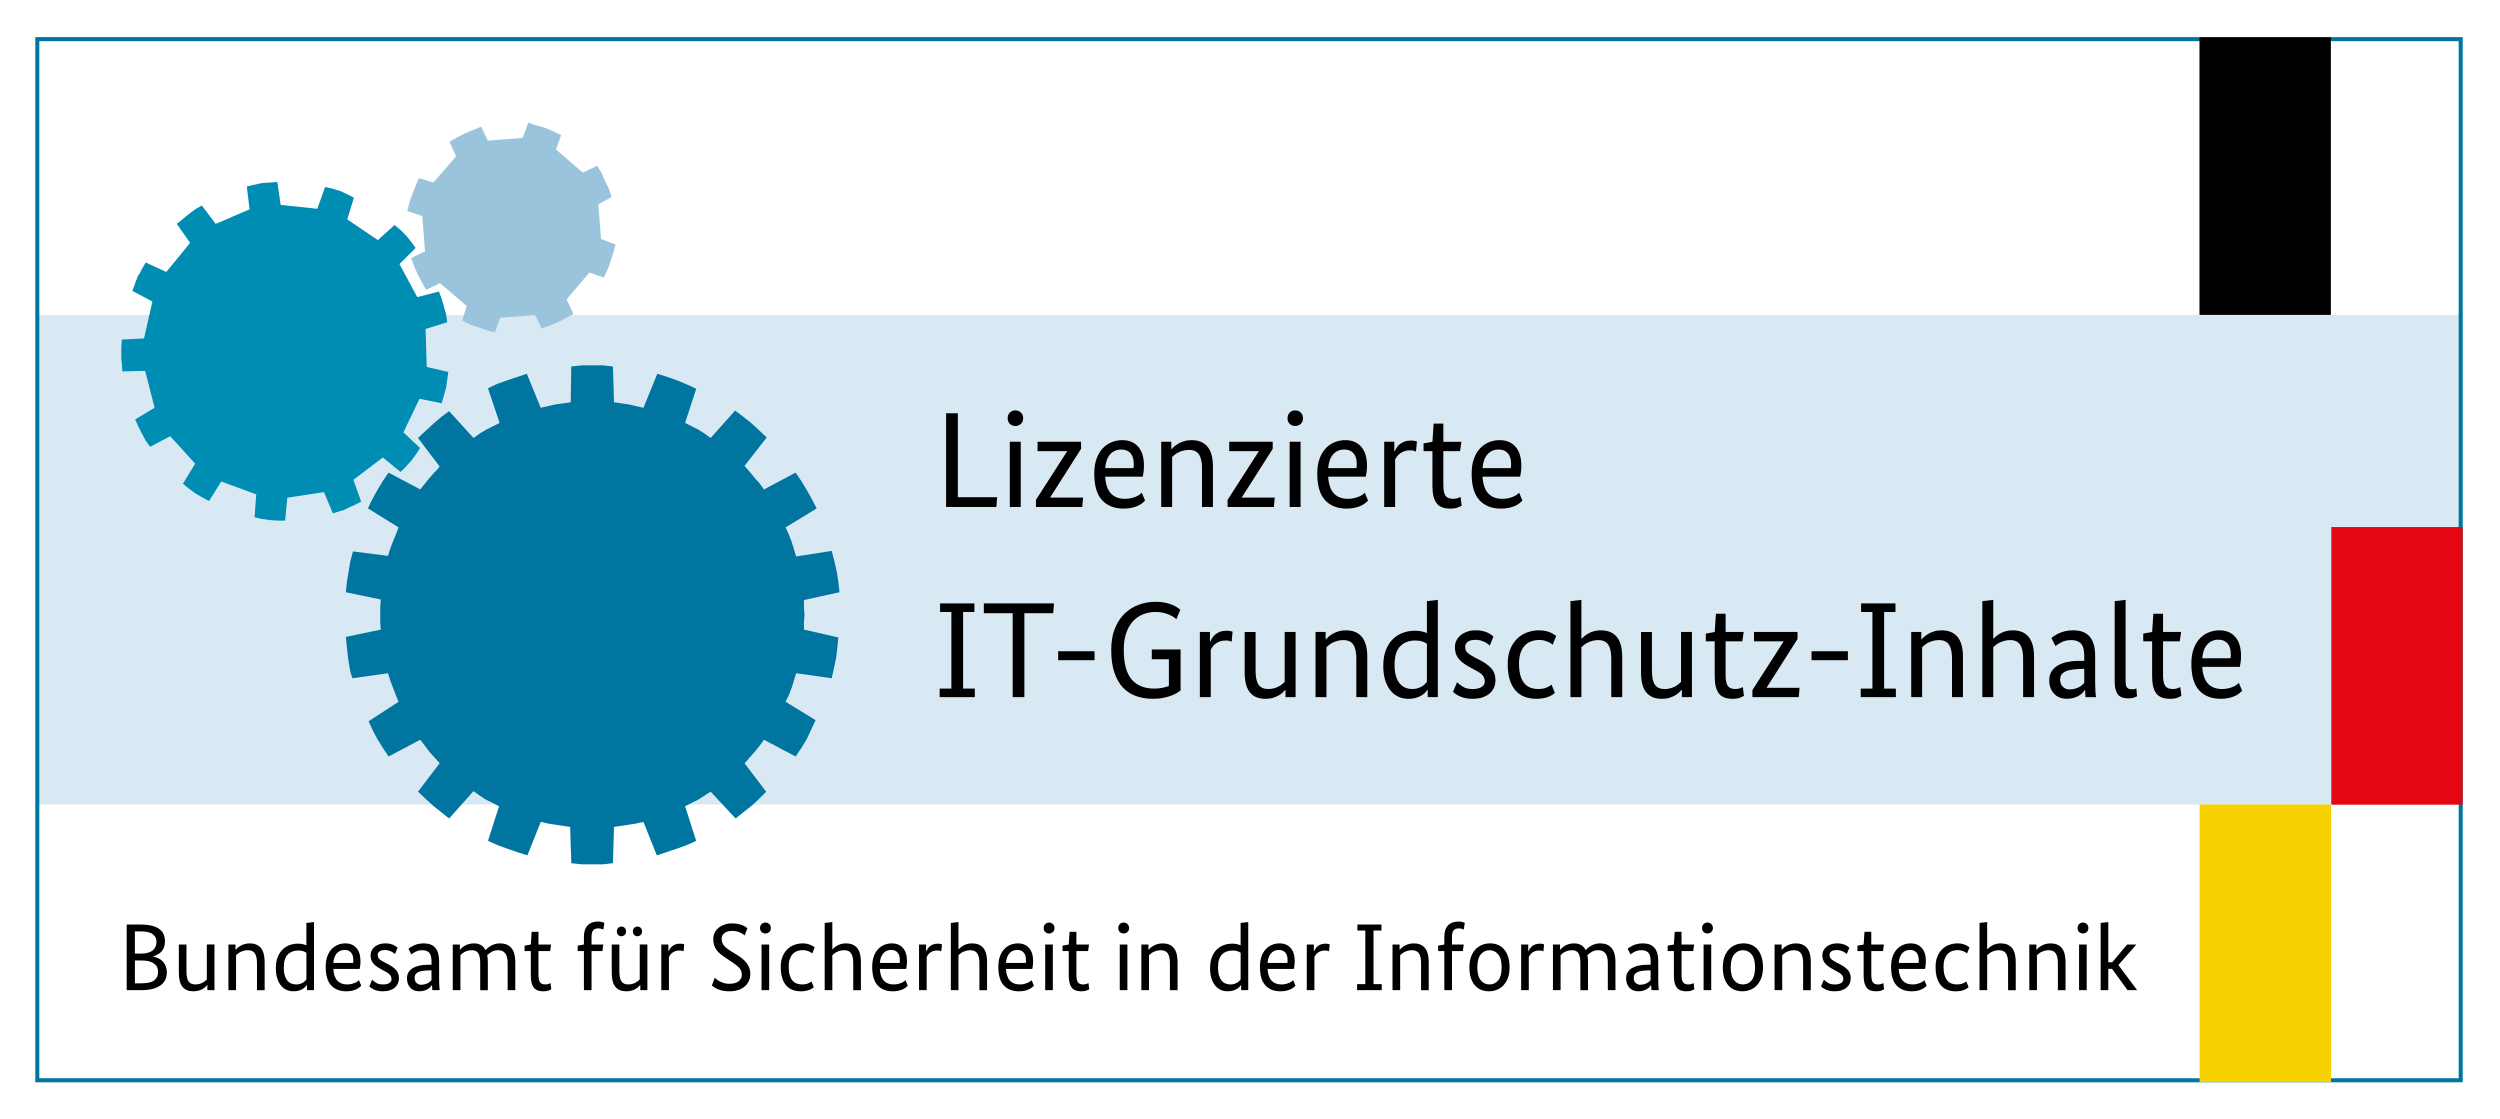 <?xml version="1.0" encoding="utf-8"?>
<!-- Generator: Adobe Illustrator 16.0.0, SVG Export Plug-In . SVG Version: 6.00 Build 0)  -->
<!DOCTYPE svg PUBLIC "-//W3C//DTD SVG 1.1//EN" "http://www.w3.org/Graphics/SVG/1.1/DTD/svg11.dtd">
<svg version="1.1" id="Ebene_1" xmlns="http://www.w3.org/2000/svg" xmlns:xlink="http://www.w3.org/1999/xlink" x="0px" y="0px"
	 width="189.921px" height="85.039px" viewBox="0 0 189.921 85.039" enable-background="new 0 0 189.921 85.039"
	 xml:space="preserve">
<g>
	<rect x="2.834" y="23.923" fill="#D9E9F3" width="184.101" height="37.194"/>
	<g>
		<polygon fill="#008DB4" points="32.417,27.877 32.331,24.989 33.975,24.482 33.893,23.886 33.724,23.29 33.553,22.697 
			33.344,22.146 31.699,22.57 30.348,20.063 31.573,18.835 31.236,18.368 30.854,17.9 30.434,17.477 29.969,17.094 28.704,18.241 
			26.382,16.667 26.887,15.016 26.382,14.761 25.836,14.506 25.539,14.419 25.287,14.336 24.693,14.207 24.106,15.861 
			21.322,15.565 21.068,13.824 20.477,13.868 19.888,13.911 19.294,14.038 18.749,14.164 18.958,15.902 16.386,17.009 15.33,15.61 
			14.825,15.902 14.36,16.246 14.106,16.457 13.898,16.628 13.432,17.009 14.444,18.452 12.631,20.66 11.069,19.938 10.773,20.446 
			10.649,20.702 10.479,20.958 10.268,21.511 10.057,22.101 11.577,22.909 10.941,25.71 9.257,25.796 9.215,26.39 9.215,26.985 
			9.215,27.284 9.257,27.578 9.296,28.215 11.028,28.174 11.744,30.973 10.268,31.866 10.519,32.42 10.649,32.672 10.773,32.927 
			11.069,33.477 11.408,33.944 12.927,33.139 14.825,35.222 13.898,36.748 14.36,37.129 14.825,37.471 15.33,37.767 15.879,38.065 
			16.808,36.577 19.466,37.557 19.338,39.295 19.888,39.423 20.477,39.507 21.068,39.548 21.659,39.548 21.828,37.809 
			24.611,37.386 25.287,38.998 25.836,38.827 26.129,38.745 26.382,38.617 26.929,38.363 27.437,38.107 26.849,36.45 29.083,34.754 
			30.434,35.856 30.854,35.43 31.236,35.01 31.613,34.5 31.91,34.033 30.646,32.844 31.867,30.296 33.553,30.637 33.724,30.041 
			33.893,29.449 33.975,28.852 34.061,28.257 		"/>
		<polygon fill="#99C4DC" points="45.663,18.155 45.45,15.524 46.464,14.97 46.254,14.336 45.956,13.74 45.705,13.145 
			45.365,12.595 44.27,13.107 42.244,11.364 42.624,10.26 41.99,9.965 41.403,9.707 40.768,9.537 40.137,9.326 39.714,10.472 
			37.057,10.685 36.55,9.623 35.918,9.878 35.328,10.132 34.737,10.431 34.143,10.769 34.65,11.873 32.922,13.868 31.822,13.53 
			31.573,14.121 31.319,14.761 31.109,15.354 30.94,16.034 32.08,16.415 32.291,19.089 31.236,19.598 31.487,20.276 31.741,20.871 
			32.037,21.423 32.373,22.016 33.429,21.511 35.454,23.25 35.114,24.351 35.706,24.649 36.337,24.861 36.931,25.074 37.606,25.244 
			37.983,24.14 40.643,23.928 41.149,24.948 41.782,24.732 42.372,24.482 42.962,24.183 43.552,23.844 43.048,22.74 44.777,20.702 
			45.873,21.083 46.168,20.446 46.379,19.853 46.588,19.217 46.758,18.578 		"/>
		<polygon fill="#0075A0" points="61.075,47.282 61.117,46.689 61.075,46.137 61.075,45.585 63.773,44.991 63.688,44.186 
			63.564,43.421 63.394,42.654 63.184,41.85 60.482,42.274 60.314,41.722 60.145,41.168 59.933,40.617 59.681,40.066 62.043,38.624 
			61.666,37.899 61.285,37.221 60.904,36.585 60.44,35.904 58.037,37.181 57.7,36.713 57.32,36.291 56.939,35.823 56.559,35.397 
			58.247,33.231 57.659,32.681 57.109,32.169 56.475,31.664 55.844,31.192 53.986,33.273 53.522,32.935 53.056,32.637 
			52.551,32.384 52.045,32.128 52.889,29.538 52.172,29.2 51.456,28.901 50.738,28.649 49.935,28.393 48.882,30.98 48.333,30.854 
			47.785,30.726 47.238,30.644 46.645,30.559 46.562,27.843 45.803,27.756 45.001,27.756 44.199,27.756 43.4,27.843 43.356,30.559 
			42.766,30.644 42.174,30.726 41.627,30.854 41.078,30.98 40.022,28.393 39.264,28.649 38.505,28.901 37.784,29.16 37.071,29.493 
			37.953,32.128 37.448,32.384 36.943,32.637 36.439,32.935 35.972,33.273 34.119,31.234 33.484,31.705 32.895,32.213 32.345,32.72 
			31.753,33.273 33.4,35.439 33.232,35.652 33.021,35.863 32.641,36.291 32.302,36.713 31.925,37.181 29.519,35.904 29.055,36.585 
			28.674,37.221 28.296,37.899 28.125,38.239 27.956,38.624 30.278,40.066 30.068,40.617 29.856,41.128 29.645,41.678 
			29.477,42.228 26.817,41.892 26.608,42.654 26.484,43.421 26.356,44.186 26.271,44.991 28.927,45.543 28.887,46.137 
			28.887,46.689 28.887,47.282 28.927,47.831 26.271,48.386 26.356,49.19 26.399,49.616 26.44,50 26.567,50.763 26.648,51.145 
			26.776,51.526 29.477,51.145 29.645,51.696 29.856,52.247 30.068,52.799 30.278,53.31 28,54.794 28.338,55.517 28.674,56.155 
			29.096,56.835 29.519,57.47 31.925,56.197 32.641,57.132 33.021,57.556 33.4,57.979 31.753,60.144 32.345,60.695 32.895,61.204 
			33.484,61.671 34.119,62.18 35.972,60.102 36.439,60.44 36.9,60.74 37.406,60.993 37.912,61.248 37.071,63.878 37.828,64.219 
			38.546,64.475 39.264,64.727 40.067,64.981 41.078,62.438 41.627,62.563 42.174,62.648 43.313,62.819 43.4,65.577 44.199,65.663 
			45.001,65.663 45.803,65.663 46.562,65.577 46.645,62.819 47.238,62.734 47.785,62.648 48.333,62.563 48.882,62.438 
			49.896,64.981 50.653,64.727 51.034,64.601 51.411,64.475 52.13,64.219 52.889,63.878 52.045,61.248 52.551,60.993 53.056,60.74 
			53.522,60.44 53.986,60.144 55.884,62.18 56.518,61.671 57.109,61.204 57.659,60.695 58.204,60.144 56.559,57.979 56.771,57.765 
			56.939,57.556 57.32,57.132 57.7,56.663 58.037,56.197 60.44,57.47 60.904,56.79 61.285,56.155 61.621,55.431 61.96,54.71 
			59.681,53.31 59.933,52.799 60.145,52.247 60.314,51.696 60.482,51.145 63.184,51.526 63.352,50.763 63.52,50 63.605,49.236 
			63.688,48.427 61.075,47.831 		"/>
	</g>
	<g>
		<path d="M72.766,31.394v6.377h2.987l-0.062,0.743h-3.816v-7.121H72.766z"/>
		<path d="M77.728,31.775c0,0.179-0.058,0.322-0.174,0.428c-0.116,0.107-0.256,0.16-0.419,0.16c-0.164,0-0.302-0.053-0.415-0.16
			c-0.112-0.106-0.169-0.25-0.169-0.428s0.057-0.323,0.169-0.434c0.113-0.11,0.25-0.165,0.415-0.165
			c0.164,0,0.303,0.055,0.419,0.165C77.669,31.452,77.728,31.597,77.728,31.775z M77.543,38.514h-0.829v-4.954h0.829V38.514z"/>
		<path d="M82.127,34.097l-2.343,3.684v0.021h2.497l-0.062,0.712h-3.52v-0.537l2.363-3.684v-0.021h-2.24v-0.712h3.305V34.097z"/>
		<path d="M86.904,35.377c0,0.165-0.008,0.316-0.025,0.454s-0.039,0.265-0.066,0.382h-2.854c0.034,0.578,0.179,1.003,0.435,1.274
			c0.256,0.272,0.609,0.408,1.059,0.408c0.191,0,0.36-0.019,0.506-0.057c0.147-0.038,0.273-0.081,0.379-0.129
			c0.105-0.048,0.19-0.098,0.255-0.149s0.114-0.094,0.148-0.129l0.246,0.599c-0.041,0.041-0.101,0.096-0.179,0.165
			c-0.078,0.069-0.181,0.136-0.307,0.201c-0.126,0.065-0.283,0.122-0.471,0.17c-0.188,0.048-0.411,0.072-0.67,0.072
			c-0.696,0-1.242-0.213-1.637-0.64c-0.396-0.426-0.593-1.101-0.593-2.022c0-0.434,0.058-0.81,0.174-1.13
			c0.116-0.32,0.272-0.583,0.471-0.79c0.198-0.207,0.424-0.361,0.68-0.464c0.256-0.104,0.523-0.155,0.803-0.155
			c0.512,0,0.914,0.167,1.207,0.5C86.758,34.271,86.904,34.751,86.904,35.377z M85.186,34.149c-0.348,0-0.631,0.122-0.849,0.366
			c-0.218,0.245-0.344,0.593-0.378,1.047h2.148c0.014-0.062,0.021-0.119,0.021-0.17c0-0.052,0-0.105,0-0.16
			c0-0.351-0.083-0.619-0.25-0.805C85.709,34.242,85.479,34.149,85.186,34.149z"/>
		<path d="M91.314,38.514v-2.931c0-0.475-0.077-0.827-0.23-1.058c-0.153-0.23-0.404-0.346-0.752-0.346
			c-0.164,0-0.314,0.019-0.45,0.057c-0.137,0.038-0.257,0.083-0.363,0.134c-0.106,0.052-0.198,0.11-0.276,0.176
			c-0.078,0.065-0.145,0.122-0.199,0.17v3.798h-0.829v-4.954h0.767v0.558h0.021c0.048-0.055,0.114-0.121,0.2-0.196
			c0.085-0.076,0.19-0.15,0.317-0.222c0.126-0.072,0.273-0.134,0.44-0.186s0.356-0.077,0.568-0.077c0.525,0,0.926,0.165,1.202,0.495
			s0.415,0.836,0.415,1.517v3.065H91.314z"/>
		<path d="M96.686,34.097l-2.343,3.684v0.021h2.497l-0.062,0.712h-3.52v-0.537l2.363-3.684v-0.021h-2.24v-0.712h3.305V34.097z"/>
		<path d="M98.987,31.775c0,0.179-0.058,0.322-0.174,0.428c-0.116,0.107-0.256,0.16-0.419,0.16c-0.164,0-0.302-0.053-0.415-0.16
			c-0.112-0.106-0.169-0.25-0.169-0.428s0.057-0.323,0.169-0.434c0.113-0.11,0.25-0.165,0.415-0.165
			c0.164,0,0.303,0.055,0.419,0.165C98.929,31.452,98.987,31.597,98.987,31.775z M98.803,38.514h-0.829v-4.954h0.829V38.514z"/>
		<path d="M103.847,35.377c0,0.165-0.008,0.316-0.025,0.454s-0.039,0.265-0.066,0.382H100.9c0.034,0.578,0.179,1.003,0.435,1.274
			c0.256,0.272,0.609,0.408,1.059,0.408c0.191,0,0.36-0.019,0.506-0.057c0.147-0.038,0.273-0.081,0.379-0.129
			c0.105-0.048,0.19-0.098,0.255-0.149s0.114-0.094,0.148-0.129l0.246,0.599c-0.041,0.041-0.101,0.096-0.179,0.165
			c-0.078,0.069-0.181,0.136-0.307,0.201c-0.126,0.065-0.283,0.122-0.471,0.17c-0.188,0.048-0.411,0.072-0.67,0.072
			c-0.696,0-1.242-0.213-1.637-0.64c-0.396-0.426-0.593-1.101-0.593-2.022c0-0.434,0.058-0.81,0.174-1.13
			c0.116-0.32,0.272-0.583,0.471-0.79c0.198-0.207,0.424-0.361,0.68-0.464c0.256-0.104,0.523-0.155,0.803-0.155
			c0.512,0,0.914,0.167,1.207,0.5C103.7,34.271,103.847,34.751,103.847,35.377z M102.128,34.149c-0.348,0-0.631,0.122-0.849,0.366
			c-0.218,0.245-0.344,0.593-0.378,1.047h2.148c0.014-0.062,0.021-0.119,0.021-0.17c0-0.052,0-0.105,0-0.16
			c0-0.351-0.083-0.619-0.25-0.805C102.651,34.242,102.421,34.149,102.128,34.149z"/>
		<path d="M107.571,34.304c-0.035-0.014-0.084-0.033-0.148-0.057c-0.065-0.024-0.166-0.036-0.302-0.036
			c-0.164,0-0.309,0.022-0.435,0.067c-0.126,0.045-0.235,0.102-0.327,0.17c-0.092,0.069-0.169,0.145-0.23,0.227
			s-0.109,0.162-0.143,0.237v3.602h-0.829v-4.954h0.767v0.733h0.021c0.041-0.089,0.092-0.182,0.153-0.279
			c0.062-0.096,0.142-0.186,0.241-0.268c0.099-0.083,0.218-0.15,0.358-0.201c0.14-0.052,0.305-0.078,0.496-0.078
			c0.103,0,0.188,0.007,0.256,0.021c0.068,0.014,0.133,0.031,0.194,0.052L107.571,34.304z"/>
		<path d="M110.917,34.273h-1.269v2.559c0,0.392,0.054,0.667,0.164,0.826c0.109,0.158,0.3,0.237,0.573,0.237
			c0.137,0,0.252-0.017,0.348-0.052c0.095-0.034,0.17-0.065,0.225-0.093l0.082,0.671c-0.047,0.027-0.142,0.07-0.281,0.129
			s-0.339,0.088-0.599,0.088c-0.484,0-0.829-0.14-1.033-0.418c-0.205-0.279-0.307-0.704-0.307-1.275v-2.672h-0.675v-0.588
			l0.675-0.124l0.092-1.383h0.737v1.383h1.371L110.917,34.273z"/>
		<path d="M115.572,35.377c0,0.165-0.008,0.316-0.025,0.454s-0.039,0.265-0.066,0.382h-2.854c0.034,0.578,0.179,1.003,0.435,1.274
			c0.256,0.272,0.609,0.408,1.059,0.408c0.191,0,0.36-0.019,0.506-0.057c0.147-0.038,0.273-0.081,0.379-0.129
			c0.105-0.048,0.19-0.098,0.255-0.149s0.114-0.094,0.148-0.129l0.246,0.599c-0.041,0.041-0.101,0.096-0.179,0.165
			c-0.078,0.069-0.181,0.136-0.307,0.201c-0.126,0.065-0.283,0.122-0.471,0.17c-0.188,0.048-0.411,0.072-0.67,0.072
			c-0.696,0-1.242-0.213-1.637-0.64c-0.396-0.426-0.593-1.101-0.593-2.022c0-0.434,0.058-0.81,0.174-1.13
			c0.116-0.32,0.272-0.583,0.471-0.79c0.198-0.207,0.424-0.361,0.68-0.464c0.256-0.104,0.523-0.155,0.803-0.155
			c0.512,0,0.914,0.167,1.207,0.5C115.425,34.271,115.572,34.751,115.572,35.377z M113.853,34.149c-0.348,0-0.631,0.122-0.849,0.366
			c-0.218,0.245-0.344,0.593-0.378,1.047h2.148c0.014-0.062,0.021-0.119,0.021-0.17c0-0.052,0-0.105,0-0.16
			c0-0.351-0.083-0.619-0.25-0.805C114.376,34.242,114.146,34.149,113.853,34.149z"/>
		<path d="M72.274,46.491h-0.859v-0.65h2.609v0.65h-0.859v5.82h0.89v0.65h-2.67v-0.65h0.89V46.491z"/>
		<path d="M80.009,46.584H77.82v6.377h-0.89v-6.377H74.74v-0.743h5.331L80.009,46.584z"/>
		<path d="M83.15,50.155h-2.762v-0.681h2.762V50.155z"/>
		<path d="M89.688,52.456c-0.055,0.042-0.136,0.097-0.246,0.166c-0.109,0.069-0.249,0.138-0.419,0.206
			c-0.17,0.069-0.375,0.129-0.614,0.181s-0.512,0.078-0.818,0.078c-0.457,0-0.88-0.067-1.269-0.202
			c-0.389-0.134-0.723-0.347-1.003-0.64s-0.5-0.674-0.66-1.146c-0.161-0.471-0.241-1.047-0.241-1.729c0-0.64,0.096-1.19,0.287-1.651
			c0.191-0.46,0.445-0.839,0.762-1.135s0.677-0.515,1.08-0.655c0.402-0.141,0.815-0.212,1.238-0.212
			c0.287,0,0.537,0.024,0.752,0.072c0.215,0.048,0.397,0.105,0.547,0.17s0.273,0.132,0.368,0.201
			c0.096,0.069,0.167,0.121,0.215,0.155l-0.296,0.723c-0.034-0.028-0.094-0.072-0.179-0.134s-0.194-0.124-0.327-0.186
			c-0.133-0.062-0.29-0.115-0.471-0.16c-0.181-0.045-0.384-0.067-0.609-0.067c-0.314,0-0.616,0.054-0.905,0.16
			c-0.29,0.107-0.547,0.275-0.772,0.506s-0.404,0.528-0.537,0.893c-0.133,0.365-0.2,0.805-0.2,1.321
			c0,1.025,0.198,1.771,0.593,2.239c0.396,0.468,0.972,0.702,1.729,0.702c0.218,0,0.419-0.019,0.604-0.057
			c0.184-0.038,0.351-0.084,0.501-0.139v-2.033h-1.299V49.34h2.189V52.456z"/>
		<path d="M93.565,48.751c-0.035-0.014-0.084-0.033-0.148-0.057c-0.065-0.024-0.166-0.036-0.302-0.036
			c-0.164,0-0.309,0.022-0.435,0.067c-0.126,0.045-0.235,0.102-0.327,0.17c-0.092,0.069-0.169,0.145-0.23,0.227
			s-0.109,0.162-0.143,0.237v3.602h-0.829v-4.954h0.767v0.733h0.021c0.041-0.089,0.092-0.182,0.153-0.279
			c0.062-0.096,0.142-0.186,0.241-0.268c0.099-0.083,0.218-0.15,0.358-0.201c0.14-0.052,0.305-0.078,0.496-0.078
			c0.103,0,0.188,0.007,0.256,0.021c0.068,0.014,0.133,0.031,0.194,0.052L93.565,48.751z"/>
		<path d="M98.425,52.962h-0.767v-0.557h-0.021c-0.041,0.048-0.099,0.11-0.174,0.186c-0.075,0.076-0.172,0.15-0.292,0.222
			c-0.119,0.072-0.264,0.136-0.435,0.191c-0.171,0.055-0.375,0.083-0.614,0.083c-0.512,0-0.9-0.162-1.167-0.485
			c-0.266-0.323-0.399-0.832-0.399-1.527v-3.065h0.829v2.931c0,0.495,0.075,0.853,0.225,1.073s0.392,0.33,0.727,0.33
			c0.17,0,0.322-0.019,0.455-0.057c0.133-0.038,0.25-0.084,0.353-0.14c0.102-0.055,0.189-0.113,0.261-0.175
			c0.072-0.062,0.135-0.117,0.189-0.165v-3.798h0.829V52.962z"/>
		<path d="M103.039,52.962v-2.931c0-0.475-0.077-0.827-0.23-1.058c-0.153-0.23-0.404-0.346-0.752-0.346
			c-0.164,0-0.314,0.019-0.45,0.057c-0.137,0.038-0.257,0.083-0.363,0.134c-0.106,0.052-0.198,0.11-0.276,0.176
			c-0.078,0.065-0.145,0.122-0.199,0.17v3.798h-0.829v-4.954h0.767v0.558h0.021c0.048-0.055,0.114-0.121,0.2-0.196
			c0.085-0.076,0.19-0.15,0.317-0.222c0.126-0.072,0.273-0.134,0.44-0.186s0.356-0.077,0.568-0.077c0.525,0,0.926,0.165,1.202,0.495
			s0.415,0.836,0.415,1.517v3.065H103.039z"/>
		<path d="M105.085,50.588c0-0.475,0.068-0.882,0.205-1.223c0.136-0.34,0.317-0.617,0.542-0.831c0.225-0.213,0.481-0.37,0.768-0.47
			c0.287-0.1,0.58-0.149,0.88-0.149c0.218,0,0.402,0.019,0.552,0.057c0.15,0.038,0.273,0.078,0.369,0.119v-2.425l0.829-0.093v7.389
			h-0.768v-0.557h-0.021c-0.034,0.048-0.083,0.11-0.148,0.186c-0.065,0.076-0.154,0.15-0.266,0.222
			c-0.113,0.072-0.254,0.136-0.425,0.191c-0.17,0.055-0.378,0.083-0.624,0.083c-0.266,0-0.515-0.054-0.747-0.16
			s-0.433-0.267-0.604-0.48c-0.17-0.213-0.303-0.475-0.399-0.784S105.085,50.994,105.085,50.588z M107.285,52.343
			c0.164,0,0.309-0.021,0.435-0.062c0.126-0.041,0.234-0.089,0.322-0.145c0.089-0.055,0.162-0.115,0.22-0.181
			c0.058-0.065,0.104-0.119,0.138-0.16v-2.89c-0.089-0.062-0.203-0.119-0.343-0.17c-0.14-0.051-0.319-0.077-0.537-0.077
			c-0.478,0-0.859,0.145-1.146,0.433c-0.287,0.289-0.43,0.768-0.43,1.435c0,0.33,0.036,0.611,0.107,0.841
			c0.071,0.23,0.167,0.418,0.287,0.563c0.119,0.144,0.261,0.249,0.424,0.314S107.101,52.343,107.285,52.343z"/>
		<path d="M113.178,49.041c-0.041-0.035-0.095-0.078-0.164-0.129c-0.068-0.052-0.148-0.1-0.24-0.145
			c-0.092-0.045-0.194-0.083-0.307-0.114c-0.112-0.031-0.237-0.046-0.374-0.046c-0.266,0-0.464,0.05-0.593,0.15
			c-0.129,0.1-0.194,0.222-0.194,0.366c0,0.2,0.06,0.354,0.179,0.464c0.119,0.11,0.309,0.234,0.568,0.372l0.368,0.186
			c0.389,0.2,0.684,0.415,0.885,0.645s0.302,0.528,0.302,0.893c0,0.186-0.036,0.365-0.108,0.537
			c-0.071,0.172-0.179,0.322-0.322,0.449c-0.143,0.127-0.324,0.229-0.542,0.304s-0.478,0.114-0.778,0.114
			c-0.205,0-0.385-0.018-0.542-0.052c-0.157-0.035-0.295-0.079-0.415-0.134c-0.119-0.055-0.222-0.112-0.307-0.17
			c-0.085-0.058-0.155-0.115-0.21-0.17l0.307-0.733c0.109,0.11,0.256,0.224,0.44,0.341c0.184,0.117,0.426,0.175,0.726,0.175
			c0.314,0,0.549-0.053,0.706-0.16c0.157-0.106,0.235-0.239,0.235-0.397c0-0.117-0.019-0.219-0.056-0.305s-0.092-0.165-0.164-0.237
			c-0.072-0.072-0.162-0.139-0.271-0.201c-0.109-0.062-0.232-0.131-0.368-0.207l-0.358-0.196c-0.355-0.193-0.619-0.401-0.793-0.625
			s-0.261-0.507-0.261-0.852c0-0.186,0.039-0.356,0.117-0.511c0.079-0.155,0.188-0.289,0.328-0.402
			c0.14-0.114,0.307-0.203,0.501-0.269c0.194-0.065,0.407-0.098,0.639-0.098c0.198,0,0.37,0.017,0.517,0.051
			c0.147,0.035,0.275,0.078,0.384,0.129c0.109,0.052,0.2,0.105,0.271,0.16c0.072,0.055,0.128,0.1,0.169,0.134L113.178,49.041z"/>
		<path d="M117.956,48.979c-0.027-0.021-0.068-0.052-0.123-0.093c-0.055-0.042-0.126-0.081-0.215-0.119
			c-0.089-0.038-0.189-0.072-0.302-0.104c-0.113-0.031-0.237-0.046-0.374-0.046c-0.225,0-0.432,0.035-0.619,0.104
			s-0.35,0.175-0.486,0.32c-0.137,0.145-0.244,0.33-0.322,0.557c-0.079,0.227-0.118,0.499-0.118,0.815
			c0,0.357,0.036,0.659,0.107,0.903c0.071,0.244,0.17,0.442,0.296,0.593c0.126,0.151,0.28,0.262,0.46,0.331s0.38,0.103,0.599,0.103
			c0.259,0,0.472-0.038,0.64-0.114c0.167-0.075,0.292-0.147,0.374-0.216l0.245,0.629c-0.047,0.041-0.109,0.087-0.184,0.139
			s-0.168,0.1-0.281,0.145c-0.112,0.045-0.247,0.083-0.404,0.114c-0.157,0.031-0.337,0.046-0.542,0.046
			c-0.321,0-0.614-0.05-0.88-0.15s-0.495-0.256-0.686-0.469c-0.191-0.213-0.339-0.487-0.445-0.821
			c-0.105-0.333-0.158-0.734-0.158-1.202c0-0.454,0.07-0.843,0.209-1.166s0.322-0.588,0.547-0.795
			c0.225-0.206,0.479-0.357,0.762-0.454c0.283-0.096,0.568-0.144,0.854-0.144c0.184,0,0.346,0.015,0.486,0.046
			c0.14,0.031,0.263,0.069,0.369,0.113c0.105,0.045,0.194,0.091,0.266,0.14c0.072,0.048,0.135,0.093,0.189,0.134L117.956,48.979z"/>
		<path d="M122.406,52.962v-2.931c0-0.475-0.077-0.827-0.23-1.058c-0.153-0.23-0.404-0.346-0.752-0.346
			c-0.164,0-0.314,0.019-0.45,0.057c-0.137,0.038-0.257,0.083-0.363,0.134c-0.106,0.052-0.198,0.11-0.276,0.176
			c-0.078,0.065-0.145,0.122-0.199,0.17v3.798h-0.829v-7.296l0.829-0.093v2.941h0.021c0.061-0.062,0.136-0.129,0.225-0.201
			c0.088-0.072,0.192-0.141,0.312-0.207c0.119-0.065,0.256-0.119,0.409-0.16c0.153-0.041,0.326-0.062,0.517-0.062
			c0.525,0,0.926,0.165,1.202,0.495s0.415,0.836,0.415,1.517v3.065H122.406z"/>
		<path d="M128.535,52.962h-0.767v-0.557h-0.021c-0.041,0.048-0.099,0.11-0.174,0.186c-0.075,0.076-0.172,0.15-0.292,0.222
			c-0.119,0.072-0.264,0.136-0.435,0.191c-0.171,0.055-0.375,0.083-0.614,0.083c-0.512,0-0.9-0.162-1.167-0.485
			c-0.266-0.323-0.399-0.832-0.399-1.527v-3.065h0.829v2.931c0,0.495,0.075,0.853,0.225,1.073s0.392,0.33,0.727,0.33
			c0.17,0,0.322-0.019,0.455-0.057c0.133-0.038,0.25-0.084,0.353-0.14c0.102-0.055,0.189-0.113,0.261-0.175
			c0.072-0.062,0.135-0.117,0.189-0.165v-3.798h0.829V52.962z"/>
		<path d="M132.361,48.721h-1.269v2.559c0,0.392,0.054,0.667,0.164,0.826c0.109,0.158,0.3,0.237,0.573,0.237
			c0.137,0,0.252-0.017,0.348-0.052c0.095-0.034,0.17-0.065,0.225-0.093l0.082,0.671c-0.047,0.027-0.142,0.07-0.281,0.129
			s-0.339,0.088-0.599,0.088c-0.484,0-0.829-0.14-1.033-0.418c-0.205-0.279-0.307-0.704-0.307-1.275v-2.672h-0.675v-0.588
			l0.675-0.124l0.092-1.383h0.737v1.383h1.371L132.361,48.721z"/>
		<path d="M136.556,48.545l-2.343,3.684v0.021h2.497l-0.062,0.712h-3.52v-0.537l2.363-3.684v-0.021h-2.24v-0.712h3.305V48.545z"/>
		<path d="M140.382,50.155h-2.762v-0.681h2.762V50.155z"/>
		<path d="M142.245,46.491h-0.859v-0.65h2.609v0.65h-0.859v5.82h0.89v0.65h-2.67v-0.65h0.89V46.491z"/>
		<path d="M148.291,52.962v-2.931c0-0.475-0.077-0.827-0.23-1.058c-0.153-0.23-0.404-0.346-0.752-0.346
			c-0.164,0-0.314,0.019-0.45,0.057c-0.137,0.038-0.257,0.083-0.363,0.134c-0.106,0.052-0.198,0.11-0.276,0.176
			c-0.078,0.065-0.145,0.122-0.199,0.17v3.798h-0.829v-4.954h0.767v0.558h0.021c0.048-0.055,0.114-0.121,0.2-0.196
			c0.085-0.076,0.19-0.15,0.317-0.222c0.126-0.072,0.273-0.134,0.44-0.186s0.356-0.077,0.568-0.077c0.525,0,0.926,0.165,1.202,0.495
			s0.415,0.836,0.415,1.517v3.065H148.291z"/>
		<path d="M153.693,52.962v-2.931c0-0.475-0.077-0.827-0.23-1.058c-0.153-0.23-0.404-0.346-0.752-0.346
			c-0.164,0-0.314,0.019-0.45,0.057c-0.137,0.038-0.257,0.083-0.363,0.134c-0.106,0.052-0.198,0.11-0.276,0.176
			c-0.078,0.065-0.145,0.122-0.199,0.17v3.798h-0.829v-7.296l0.829-0.093v2.941h0.021c0.061-0.062,0.136-0.129,0.225-0.201
			c0.088-0.072,0.192-0.141,0.312-0.207c0.119-0.065,0.256-0.119,0.409-0.16c0.153-0.041,0.326-0.062,0.517-0.062
			c0.525,0,0.926,0.165,1.202,0.495s0.415,0.836,0.415,1.517v3.065H153.693z"/>
		<path d="M155.678,51.672c0-0.254,0.058-0.475,0.174-0.661c0.116-0.186,0.274-0.337,0.476-0.454
			c0.201-0.117,0.438-0.205,0.711-0.263c0.272-0.059,0.569-0.088,0.89-0.088h0.409v-0.382c0-0.434-0.082-0.741-0.246-0.924
			c-0.164-0.182-0.406-0.273-0.727-0.273c-0.3,0-0.551,0.054-0.752,0.16c-0.201,0.107-0.356,0.205-0.465,0.294l-0.307-0.619
			c0.062-0.048,0.142-0.104,0.241-0.17c0.099-0.065,0.216-0.129,0.353-0.191c0.136-0.062,0.293-0.113,0.47-0.155
			c0.177-0.041,0.382-0.062,0.614-0.062c0.539,0,0.948,0.158,1.228,0.475s0.419,0.805,0.419,1.465v2.105
			c0,0.213,0.007,0.421,0.021,0.624c0.014,0.203,0.027,0.339,0.041,0.408h-0.798l-0.03-0.547h-0.021
			c-0.041,0.069-0.099,0.143-0.174,0.222c-0.075,0.079-0.168,0.151-0.281,0.217c-0.112,0.065-0.246,0.12-0.399,0.165
			s-0.326,0.067-0.517,0.067c-0.409,0-0.733-0.131-0.972-0.393C155.797,52.432,155.678,52.092,155.678,51.672z M157.192,52.374
			c0.164,0,0.307-0.017,0.43-0.051c0.123-0.035,0.23-0.076,0.322-0.124c0.092-0.048,0.169-0.102,0.23-0.16
			c0.061-0.058,0.116-0.111,0.164-0.16v-1.073l-0.471,0.021c-0.471,0.021-0.815,0.093-1.033,0.217s-0.328,0.316-0.328,0.578
			c0,0.241,0.07,0.427,0.21,0.558C156.856,52.309,157.015,52.374,157.192,52.374z"/>
		<path d="M161.479,51.744c0,0.241,0.037,0.404,0.112,0.49s0.194,0.129,0.358,0.129c0.088,0,0.162-0.007,0.22-0.021
			s0.101-0.027,0.128-0.042l0.051,0.599c-0.027,0.014-0.097,0.043-0.21,0.088c-0.112,0.044-0.268,0.067-0.465,0.067
			c-0.164,0-0.309-0.021-0.435-0.062c-0.126-0.041-0.232-0.11-0.317-0.206c-0.085-0.096-0.152-0.227-0.2-0.392
			c-0.048-0.166-0.071-0.368-0.071-0.609v-6.12l0.829-0.093V51.744z"/>
		<path d="M165.592,48.721h-1.269v2.559c0,0.392,0.054,0.667,0.164,0.826c0.109,0.158,0.3,0.237,0.573,0.237
			c0.137,0,0.252-0.017,0.348-0.052c0.095-0.034,0.17-0.065,0.225-0.093l0.082,0.671c-0.047,0.027-0.142,0.07-0.281,0.129
			s-0.339,0.088-0.599,0.088c-0.484,0-0.829-0.14-1.033-0.418c-0.205-0.279-0.307-0.704-0.307-1.275v-2.672h-0.675v-0.588
			l0.675-0.124l0.092-1.383h0.737v1.383h1.371L165.592,48.721z"/>
		<path d="M170.247,49.825c0,0.165-0.008,0.316-0.025,0.454s-0.039,0.265-0.066,0.382h-2.854c0.034,0.578,0.179,1.003,0.435,1.274
			c0.256,0.272,0.609,0.408,1.059,0.408c0.191,0,0.36-0.019,0.506-0.057c0.147-0.038,0.273-0.081,0.379-0.129
			c0.105-0.048,0.19-0.098,0.255-0.149s0.114-0.094,0.148-0.129l0.246,0.599c-0.041,0.041-0.101,0.096-0.179,0.165
			c-0.078,0.069-0.181,0.136-0.307,0.201c-0.126,0.065-0.283,0.122-0.471,0.17c-0.188,0.048-0.411,0.072-0.67,0.072
			c-0.696,0-1.242-0.213-1.637-0.64c-0.396-0.426-0.593-1.101-0.593-2.022c0-0.434,0.058-0.81,0.174-1.13
			c0.116-0.32,0.272-0.583,0.471-0.79c0.198-0.207,0.424-0.361,0.68-0.464c0.256-0.104,0.523-0.155,0.803-0.155
			c0.512,0,0.914,0.167,1.207,0.5C170.101,48.719,170.247,49.199,170.247,49.825z M168.528,48.597c-0.348,0-0.631,0.122-0.849,0.366
			c-0.218,0.245-0.344,0.593-0.378,1.047h2.148c0.014-0.062,0.021-0.119,0.021-0.17c0-0.052,0-0.105,0-0.16
			c0-0.351-0.083-0.619-0.25-0.805C169.052,48.689,168.822,48.597,168.528,48.597z"/>
	</g>
	<g>
		<path d="M12.533,71.508c0,0.178-0.024,0.331-0.072,0.458c-0.048,0.128-0.113,0.236-0.197,0.325
			c-0.083,0.089-0.179,0.163-0.287,0.22s-0.221,0.106-0.34,0.145v0.015c0.148,0.029,0.285,0.075,0.412,0.137s0.236,0.145,0.33,0.246
			c0.093,0.101,0.166,0.22,0.218,0.357s0.079,0.29,0.079,0.458c0,0.198-0.037,0.378-0.111,0.542s-0.19,0.306-0.347,0.426
			c-0.158,0.121-0.358,0.214-0.602,0.282c-0.244,0.067-0.535,0.101-0.874,0.101H9.625v-4.984h1.053c0.334,0,0.62,0.03,0.856,0.09
			s0.428,0.146,0.577,0.256c0.148,0.111,0.255,0.245,0.322,0.401C12.5,71.141,12.533,71.315,12.533,71.508z M11.888,71.529
			c0-0.226-0.094-0.412-0.283-0.556c-0.189-0.145-0.498-0.217-0.928-0.217h-0.43v1.69h0.423c0.415,0,0.722-0.08,0.92-0.238
			C11.789,72.049,11.888,71.823,11.888,71.529z M12.01,73.827c0-0.275-0.107-0.486-0.322-0.636s-0.516-0.224-0.902-0.224h-0.537
			v1.734h0.494c0.454,0,0.778-0.075,0.974-0.224C11.912,74.328,12.01,74.111,12.01,73.827z"/>
		<path d="M16.292,75.221h-0.537v-0.39h-0.014c-0.029,0.034-0.069,0.077-0.122,0.13c-0.052,0.053-0.121,0.105-0.204,0.155
			c-0.083,0.051-0.185,0.095-0.304,0.134c-0.12,0.039-0.263,0.058-0.43,0.058c-0.358,0-0.63-0.113-0.816-0.34
			c-0.187-0.226-0.279-0.583-0.279-1.069v-2.146h0.58v2.051c0,0.347,0.052,0.597,0.157,0.751s0.275,0.231,0.509,0.231
			c0.119,0,0.226-0.013,0.319-0.04c0.093-0.026,0.175-0.059,0.247-0.098c0.071-0.039,0.132-0.08,0.183-0.123
			c0.05-0.043,0.094-0.082,0.132-0.116v-2.658h0.58V75.221z"/>
		<path d="M19.522,75.221v-2.052c0-0.332-0.054-0.579-0.161-0.74c-0.107-0.161-0.283-0.242-0.526-0.242
			c-0.115,0-0.22,0.014-0.315,0.04s-0.18,0.058-0.254,0.094c-0.074,0.036-0.138,0.077-0.193,0.123
			c-0.055,0.045-0.101,0.085-0.14,0.119v2.658h-0.58v-3.467h0.537v0.39h0.015c0.033-0.039,0.08-0.084,0.14-0.138
			c0.06-0.053,0.133-0.104,0.222-0.155c0.088-0.05,0.191-0.094,0.308-0.13s0.25-0.054,0.397-0.054c0.368,0,0.648,0.116,0.842,0.347
			c0.193,0.231,0.29,0.585,0.29,1.062v2.146H19.522z"/>
		<path d="M20.955,73.559c0-0.332,0.047-0.618,0.143-0.856s0.222-0.432,0.379-0.582c0.158-0.149,0.337-0.259,0.537-0.329
			c0.201-0.07,0.406-0.104,0.616-0.104c0.153,0,0.282,0.013,0.387,0.04s0.191,0.054,0.258,0.083v-1.698l0.58-0.065v5.172h-0.537
			v-0.39h-0.014c-0.024,0.034-0.059,0.077-0.104,0.13c-0.045,0.053-0.107,0.105-0.186,0.155c-0.079,0.051-0.178,0.095-0.297,0.134
			c-0.12,0.039-0.265,0.058-0.437,0.058c-0.186,0-0.36-0.038-0.523-0.112c-0.162-0.075-0.303-0.187-0.422-0.336
			c-0.119-0.149-0.212-0.332-0.279-0.549S20.955,73.843,20.955,73.559z M22.495,74.787c0.115,0,0.216-0.014,0.305-0.043
			c0.088-0.029,0.163-0.063,0.226-0.102c0.062-0.038,0.113-0.081,0.154-0.126c0.041-0.046,0.073-0.083,0.097-0.112v-2.022
			c-0.062-0.043-0.142-0.083-0.24-0.119c-0.098-0.036-0.224-0.054-0.376-0.054c-0.334,0-0.602,0.101-0.802,0.303
			c-0.201,0.202-0.301,0.537-0.301,1.004c0,0.231,0.025,0.427,0.075,0.588c0.05,0.162,0.117,0.292,0.2,0.394
			c0.083,0.101,0.183,0.174,0.297,0.22S22.366,74.787,22.495,74.787z"/>
		<path d="M27.386,73.024c0,0.116-0.006,0.222-0.018,0.318c-0.012,0.097-0.027,0.186-0.046,0.268h-1.999
			c0.024,0.404,0.125,0.702,0.305,0.892c0.179,0.19,0.426,0.285,0.741,0.285c0.134,0,0.252-0.013,0.354-0.04s0.191-0.057,0.265-0.09
			c0.074-0.034,0.133-0.069,0.179-0.104c0.045-0.036,0.08-0.066,0.104-0.09l0.172,0.419c-0.029,0.029-0.07,0.067-0.125,0.115
			c-0.055,0.048-0.126,0.095-0.215,0.141s-0.198,0.085-0.329,0.119c-0.131,0.034-0.288,0.051-0.469,0.051
			c-0.487,0-0.869-0.149-1.146-0.448c-0.277-0.298-0.416-0.771-0.416-1.416c0-0.304,0.041-0.567,0.122-0.791
			c0.081-0.224,0.191-0.408,0.329-0.553c0.139-0.145,0.297-0.253,0.477-0.325c0.179-0.072,0.366-0.108,0.562-0.108
			c0.358,0,0.64,0.117,0.845,0.351C27.283,72.25,27.386,72.586,27.386,73.024z M26.183,72.165c-0.244,0-0.442,0.085-0.595,0.256
			s-0.241,0.416-0.265,0.733h1.504c0.009-0.043,0.014-0.083,0.014-0.119s0-0.074,0-0.112c0-0.246-0.059-0.433-0.175-0.563
			C26.549,72.23,26.388,72.165,26.183,72.165z"/>
		<path d="M30.007,72.476c-0.028-0.024-0.067-0.054-0.114-0.09c-0.048-0.036-0.104-0.07-0.168-0.101s-0.136-0.058-0.215-0.08
			c-0.079-0.021-0.166-0.032-0.262-0.032c-0.186,0-0.325,0.035-0.415,0.104c-0.091,0.07-0.136,0.155-0.136,0.256
			c0,0.14,0.042,0.249,0.125,0.325c0.083,0.077,0.216,0.164,0.397,0.26l0.258,0.13c0.272,0.14,0.479,0.29,0.62,0.452
			c0.141,0.161,0.211,0.37,0.211,0.625c0,0.13-0.025,0.255-0.075,0.376c-0.05,0.12-0.125,0.225-0.226,0.314
			c-0.1,0.089-0.227,0.16-0.379,0.213c-0.153,0.053-0.334,0.08-0.544,0.08c-0.143,0-0.27-0.012-0.379-0.036
			c-0.11-0.024-0.207-0.056-0.29-0.094s-0.155-0.078-0.215-0.119c-0.06-0.041-0.109-0.081-0.147-0.119l0.215-0.513
			c0.076,0.077,0.179,0.156,0.308,0.238s0.298,0.123,0.508,0.123c0.22,0,0.384-0.037,0.494-0.112s0.165-0.167,0.165-0.278
			c0-0.082-0.014-0.153-0.04-0.213c-0.026-0.06-0.064-0.116-0.115-0.166c-0.05-0.051-0.113-0.098-0.19-0.141
			c-0.076-0.043-0.162-0.091-0.258-0.145l-0.25-0.137c-0.248-0.135-0.433-0.28-0.555-0.437c-0.122-0.156-0.183-0.355-0.183-0.596
			c0-0.13,0.028-0.25,0.083-0.358s0.131-0.202,0.229-0.282c0.098-0.079,0.215-0.142,0.351-0.188s0.285-0.069,0.448-0.069
			c0.138,0,0.259,0.012,0.362,0.036c0.103,0.024,0.192,0.054,0.269,0.09c0.076,0.036,0.14,0.074,0.189,0.112
			c0.05,0.039,0.09,0.07,0.118,0.094L30.007,72.476z"/>
		<path d="M30.917,74.318c0-0.178,0.041-0.333,0.122-0.462s0.192-0.236,0.333-0.318s0.307-0.143,0.498-0.184
			s0.399-0.062,0.624-0.062h0.286v-0.268c0-0.303-0.057-0.519-0.172-0.646c-0.114-0.127-0.284-0.191-0.508-0.191
			c-0.21,0-0.386,0.038-0.526,0.112c-0.141,0.075-0.25,0.143-0.326,0.206l-0.215-0.433c0.043-0.034,0.099-0.074,0.168-0.119
			c0.069-0.046,0.151-0.09,0.247-0.134s0.205-0.08,0.33-0.108c0.124-0.029,0.267-0.043,0.43-0.043c0.377,0,0.664,0.111,0.859,0.333
			c0.196,0.221,0.293,0.563,0.293,1.025v1.474c0,0.149,0.005,0.295,0.015,0.437c0.009,0.142,0.019,0.237,0.028,0.285h-0.559
			l-0.021-0.383h-0.014c-0.029,0.048-0.069,0.1-0.122,0.155c-0.053,0.055-0.118,0.106-0.197,0.152
			c-0.079,0.046-0.172,0.084-0.279,0.115s-0.228,0.047-0.362,0.047c-0.286,0-0.513-0.092-0.68-0.275
			C31,74.85,30.917,74.611,30.917,74.318z M31.977,74.809c0.115,0,0.215-0.012,0.301-0.036c0.086-0.024,0.161-0.053,0.226-0.087
			s0.118-0.071,0.161-0.112s0.081-0.078,0.114-0.112v-0.751l-0.329,0.015c-0.33,0.014-0.571,0.065-0.724,0.151
			c-0.153,0.087-0.229,0.222-0.229,0.405c0,0.168,0.049,0.298,0.146,0.39C31.742,74.763,31.853,74.809,31.977,74.809z"/>
		<path d="M36.481,75.221v-2.052c0-0.347-0.049-0.597-0.147-0.751c-0.098-0.154-0.254-0.231-0.469-0.231
			c-0.124,0-0.234,0.014-0.329,0.04c-0.096,0.026-0.179,0.059-0.251,0.097c-0.072,0.039-0.132,0.08-0.183,0.123
			s-0.092,0.082-0.125,0.116v2.658h-0.58v-3.467h0.537v0.39h0.015c0.033-0.039,0.081-0.085,0.143-0.141
			c0.062-0.055,0.136-0.108,0.222-0.159c0.086-0.051,0.186-0.093,0.301-0.126s0.244-0.051,0.387-0.051
			c0.201,0,0.376,0.042,0.526,0.126c0.15,0.084,0.269,0.213,0.354,0.387c0.043-0.048,0.099-0.103,0.168-0.163
			c0.069-0.061,0.149-0.116,0.24-0.167c0.091-0.05,0.193-0.094,0.308-0.13c0.114-0.036,0.241-0.054,0.379-0.054
			c0.377,0,0.666,0.116,0.867,0.347c0.201,0.231,0.301,0.585,0.301,1.062v2.146h-0.58v-2.052c0-0.347-0.062-0.597-0.187-0.751
			c-0.124-0.154-0.303-0.231-0.537-0.231c-0.205,0-0.376,0.045-0.512,0.134c-0.136,0.089-0.243,0.17-0.319,0.242
			c0.033,0.14,0.05,0.311,0.05,0.513v2.146H36.481z"/>
		<path d="M41.795,72.251h-0.888v1.792c0,0.274,0.039,0.467,0.115,0.578s0.21,0.166,0.401,0.166c0.095,0,0.176-0.012,0.243-0.036
			c0.067-0.024,0.12-0.045,0.158-0.065l0.057,0.47c-0.033,0.019-0.099,0.049-0.197,0.09c-0.098,0.041-0.238,0.062-0.419,0.062
			c-0.339,0-0.58-0.098-0.724-0.293c-0.143-0.195-0.215-0.492-0.215-0.892v-1.871h-0.473V71.84l0.473-0.086l0.064-0.968h0.516v0.968
			h0.96L41.795,72.251z"/>
		<path d="M45.763,72.251h-0.824v2.969h-0.58v-2.969h-0.473V71.84l0.473-0.086v-0.585c0-0.39,0.096-0.681,0.287-0.874
			c0.191-0.192,0.46-0.289,0.809-0.289c0.124,0,0.226,0.016,0.305,0.047c0.079,0.031,0.13,0.052,0.154,0.061l-0.079,0.499
			c-0.024-0.01-0.071-0.026-0.14-0.05c-0.069-0.024-0.152-0.036-0.247-0.036c-0.167,0-0.294,0.048-0.38,0.144
			c-0.086,0.097-0.129,0.265-0.129,0.506v0.578h0.896L45.763,72.251z"/>
		<path d="M49.179,75.221h-0.537v-0.39h-0.014c-0.029,0.034-0.069,0.077-0.122,0.13c-0.052,0.053-0.121,0.105-0.204,0.155
			c-0.083,0.051-0.185,0.095-0.304,0.134c-0.12,0.039-0.263,0.058-0.43,0.058c-0.358,0-0.63-0.113-0.816-0.34
			c-0.187-0.226-0.279-0.583-0.279-1.069v-2.146h0.58v2.051c0,0.347,0.052,0.597,0.157,0.751s0.275,0.231,0.509,0.231
			c0.119,0,0.226-0.013,0.319-0.04c0.093-0.026,0.175-0.059,0.247-0.098c0.071-0.039,0.132-0.08,0.183-0.123
			c0.05-0.043,0.094-0.082,0.132-0.116v-2.658h0.58V75.221z M47.561,70.756c0,0.111-0.035,0.2-0.104,0.267
			c-0.069,0.068-0.151,0.102-0.247,0.102c-0.095,0-0.178-0.034-0.247-0.102c-0.069-0.067-0.104-0.156-0.104-0.267
			s0.035-0.2,0.104-0.267c0.069-0.067,0.152-0.101,0.247-0.101c0.096,0,0.178,0.034,0.247,0.101
			C47.526,70.557,47.561,70.646,47.561,70.756z M48.778,70.756c0,0.111-0.035,0.2-0.104,0.267c-0.069,0.068-0.152,0.102-0.247,0.102
			c-0.096,0-0.178-0.034-0.247-0.102c-0.069-0.067-0.104-0.156-0.104-0.267s0.035-0.2,0.104-0.267s0.151-0.101,0.247-0.101
			c0.095,0,0.178,0.034,0.247,0.101S48.778,70.646,48.778,70.756z"/>
		<path d="M51.929,72.273c-0.024-0.01-0.059-0.023-0.104-0.04c-0.045-0.017-0.116-0.025-0.211-0.025
			c-0.115,0-0.216,0.016-0.305,0.047s-0.165,0.071-0.229,0.119c-0.064,0.048-0.118,0.101-0.161,0.159
			c-0.043,0.058-0.077,0.113-0.101,0.167v2.521h-0.58v-3.467h0.537v0.513h0.015c0.028-0.063,0.064-0.127,0.107-0.195
			s0.099-0.13,0.168-0.188c0.069-0.058,0.153-0.105,0.251-0.141c0.098-0.036,0.213-0.054,0.347-0.054
			c0.072,0,0.131,0.004,0.179,0.014s0.093,0.021,0.136,0.036L51.929,72.273z"/>
		<path d="M56.57,71.06c-0.034-0.024-0.077-0.055-0.129-0.094c-0.053-0.039-0.116-0.076-0.19-0.112
			c-0.074-0.036-0.161-0.067-0.261-0.094c-0.101-0.026-0.213-0.04-0.337-0.04c-0.282,0-0.491,0.057-0.626,0.17
			c-0.136,0.113-0.204,0.254-0.204,0.422c0,0.097,0.012,0.184,0.036,0.264s0.064,0.158,0.122,0.235
			c0.058,0.077,0.135,0.154,0.233,0.231c0.098,0.077,0.223,0.162,0.376,0.253l0.43,0.268c0.148,0.091,0.282,0.187,0.401,0.285
			c0.119,0.099,0.222,0.206,0.308,0.321c0.086,0.116,0.153,0.241,0.201,0.376S57,73.829,57,73.993c0,0.188-0.036,0.362-0.107,0.524
			c-0.072,0.161-0.176,0.301-0.312,0.419c-0.136,0.118-0.303,0.209-0.501,0.274s-0.424,0.098-0.677,0.098
			c-0.196,0-0.368-0.017-0.516-0.051s-0.275-0.073-0.38-0.119s-0.192-0.094-0.261-0.145s-0.125-0.093-0.168-0.126l0.222-0.585
			c0.038,0.039,0.091,0.083,0.158,0.133c0.067,0.051,0.146,0.1,0.24,0.148c0.093,0.048,0.197,0.089,0.312,0.123
			s0.239,0.051,0.373,0.051c0.334,0,0.58-0.066,0.738-0.199c0.157-0.132,0.236-0.285,0.236-0.459c0-0.105-0.015-0.201-0.043-0.285
			c-0.029-0.084-0.074-0.165-0.136-0.242c-0.062-0.077-0.142-0.153-0.24-0.228c-0.098-0.074-0.214-0.157-0.348-0.249l-0.437-0.289
			c-0.167-0.111-0.312-0.217-0.433-0.318s-0.222-0.207-0.301-0.318c-0.079-0.11-0.137-0.232-0.175-0.365
			c-0.039-0.132-0.058-0.285-0.058-0.458c0-0.159,0.034-0.311,0.101-0.455s0.164-0.27,0.29-0.376
			c0.126-0.105,0.277-0.19,0.451-0.252s0.369-0.094,0.583-0.094c0.177,0,0.331,0.015,0.462,0.043s0.244,0.063,0.337,0.101
			c0.093,0.039,0.168,0.079,0.226,0.119c0.057,0.041,0.105,0.076,0.143,0.105L56.57,71.06z"/>
		<path d="M58.561,70.503c0,0.125-0.041,0.225-0.122,0.3s-0.179,0.112-0.293,0.112c-0.115,0-0.211-0.038-0.29-0.112
			c-0.079-0.075-0.118-0.174-0.118-0.3c0-0.125,0.039-0.226,0.118-0.303c0.079-0.077,0.175-0.116,0.29-0.116
			c0.114,0,0.212,0.039,0.293,0.116S58.561,70.378,58.561,70.503z M58.432,75.221h-0.58v-3.467h0.58V75.221z"/>
		<path d="M61.705,72.432c-0.02-0.014-0.048-0.036-0.086-0.065c-0.039-0.029-0.088-0.057-0.15-0.083
			c-0.063-0.026-0.133-0.051-0.211-0.072s-0.166-0.032-0.261-0.032c-0.158,0-0.302,0.024-0.434,0.072
			c-0.131,0.048-0.245,0.123-0.34,0.224c-0.095,0.101-0.17,0.231-0.226,0.39c-0.055,0.159-0.082,0.349-0.082,0.571
			c0,0.25,0.025,0.461,0.075,0.632c0.05,0.171,0.119,0.31,0.208,0.416s0.196,0.183,0.322,0.231c0.126,0.048,0.266,0.072,0.419,0.072
			c0.182,0,0.331-0.026,0.448-0.079c0.117-0.053,0.204-0.104,0.261-0.152l0.172,0.44c-0.033,0.029-0.076,0.062-0.129,0.098
			c-0.052,0.036-0.118,0.07-0.197,0.101s-0.173,0.058-0.283,0.08c-0.11,0.021-0.236,0.033-0.38,0.033
			c-0.225,0-0.43-0.035-0.616-0.105c-0.187-0.07-0.346-0.179-0.48-0.329s-0.237-0.341-0.312-0.574
			c-0.074-0.234-0.111-0.514-0.111-0.842c0-0.318,0.049-0.59,0.146-0.816c0.098-0.226,0.226-0.412,0.383-0.556
			s0.335-0.25,0.534-0.318c0.198-0.067,0.397-0.101,0.598-0.101c0.129,0,0.242,0.011,0.34,0.033
			c0.098,0.021,0.184,0.048,0.258,0.079c0.074,0.032,0.136,0.064,0.187,0.098c0.05,0.034,0.094,0.065,0.132,0.094L61.705,72.432z"/>
		<path d="M64.82,75.221v-2.052c0-0.332-0.054-0.579-0.161-0.74c-0.107-0.161-0.283-0.242-0.526-0.242
			c-0.115,0-0.22,0.014-0.315,0.04s-0.18,0.058-0.254,0.094c-0.074,0.036-0.138,0.077-0.193,0.123
			c-0.055,0.045-0.101,0.085-0.14,0.119v2.658h-0.58v-5.107l0.58-0.065v2.059h0.015c0.043-0.043,0.095-0.09,0.157-0.141
			c0.062-0.05,0.135-0.099,0.219-0.145c0.083-0.045,0.179-0.083,0.287-0.112s0.228-0.043,0.361-0.043
			c0.368,0,0.648,0.116,0.842,0.347c0.193,0.231,0.29,0.585,0.29,1.062v2.146H64.82z"/>
		<path d="M68.903,73.024c0,0.116-0.006,0.222-0.018,0.318c-0.012,0.097-0.027,0.186-0.046,0.268H66.84
			c0.024,0.404,0.125,0.702,0.305,0.892c0.179,0.19,0.426,0.285,0.741,0.285c0.134,0,0.252-0.013,0.354-0.04s0.191-0.057,0.265-0.09
			c0.074-0.034,0.133-0.069,0.179-0.104c0.045-0.036,0.08-0.066,0.104-0.09l0.172,0.419c-0.029,0.029-0.07,0.067-0.125,0.115
			c-0.055,0.048-0.126,0.095-0.215,0.141s-0.198,0.085-0.329,0.119c-0.131,0.034-0.288,0.051-0.469,0.051
			c-0.487,0-0.869-0.149-1.146-0.448c-0.277-0.298-0.416-0.771-0.416-1.416c0-0.304,0.041-0.567,0.122-0.791
			c0.081-0.224,0.191-0.408,0.329-0.553c0.139-0.145,0.297-0.253,0.477-0.325c0.179-0.072,0.366-0.108,0.562-0.108
			c0.358,0,0.64,0.117,0.845,0.351C68.8,72.25,68.903,72.586,68.903,73.024z M67.7,72.165c-0.244,0-0.442,0.085-0.595,0.256
			s-0.241,0.416-0.265,0.733h1.504c0.009-0.043,0.014-0.083,0.014-0.119s0-0.074,0-0.112c0-0.246-0.059-0.433-0.175-0.563
			C68.066,72.23,67.905,72.165,67.7,72.165z"/>
		<path d="M71.509,72.273c-0.024-0.01-0.059-0.023-0.104-0.04c-0.045-0.017-0.116-0.025-0.211-0.025
			c-0.115,0-0.216,0.016-0.305,0.047s-0.165,0.071-0.229,0.119c-0.064,0.048-0.118,0.101-0.161,0.159
			c-0.043,0.058-0.077,0.113-0.101,0.167v2.521h-0.58v-3.467h0.537v0.513h0.015c0.028-0.063,0.064-0.127,0.107-0.195
			s0.099-0.13,0.168-0.188c0.069-0.058,0.153-0.105,0.251-0.141c0.098-0.036,0.213-0.054,0.347-0.054
			c0.072,0,0.131,0.004,0.179,0.014s0.093,0.021,0.136,0.036L71.509,72.273z"/>
		<path d="M74.403,75.221v-2.052c0-0.332-0.054-0.579-0.161-0.74c-0.107-0.161-0.283-0.242-0.526-0.242
			c-0.115,0-0.22,0.014-0.315,0.04s-0.18,0.058-0.254,0.094c-0.074,0.036-0.138,0.077-0.193,0.123
			c-0.055,0.045-0.101,0.085-0.14,0.119v2.658h-0.58v-5.107l0.58-0.065v2.059h0.015c0.043-0.043,0.095-0.09,0.157-0.141
			c0.062-0.05,0.135-0.099,0.219-0.145c0.083-0.045,0.179-0.083,0.287-0.112s0.228-0.043,0.361-0.043
			c0.368,0,0.648,0.116,0.842,0.347c0.193,0.231,0.29,0.585,0.29,1.062v2.146H74.403z"/>
		<path d="M78.485,73.024c0,0.116-0.006,0.222-0.018,0.318c-0.012,0.097-0.027,0.186-0.046,0.268h-1.999
			c0.024,0.404,0.125,0.702,0.305,0.892c0.179,0.19,0.426,0.285,0.741,0.285c0.134,0,0.252-0.013,0.354-0.04s0.191-0.057,0.265-0.09
			c0.074-0.034,0.133-0.069,0.179-0.104c0.045-0.036,0.08-0.066,0.104-0.09l0.172,0.419c-0.029,0.029-0.07,0.067-0.125,0.115
			c-0.055,0.048-0.126,0.095-0.215,0.141s-0.198,0.085-0.329,0.119c-0.131,0.034-0.288,0.051-0.469,0.051
			c-0.487,0-0.869-0.149-1.146-0.448c-0.277-0.298-0.416-0.771-0.416-1.416c0-0.304,0.041-0.567,0.122-0.791
			c0.081-0.224,0.191-0.408,0.329-0.553c0.139-0.145,0.297-0.253,0.477-0.325c0.179-0.072,0.366-0.108,0.562-0.108
			c0.358,0,0.64,0.117,0.845,0.351C78.382,72.25,78.485,72.586,78.485,73.024z M77.282,72.165c-0.244,0-0.442,0.085-0.595,0.256
			s-0.241,0.416-0.265,0.733h1.504c0.009-0.043,0.014-0.083,0.014-0.119s0-0.074,0-0.112c0-0.246-0.059-0.433-0.175-0.563
			C77.648,72.23,77.487,72.165,77.282,72.165z"/>
		<path d="M80.11,70.503c0,0.125-0.041,0.225-0.122,0.3s-0.179,0.112-0.293,0.112c-0.115,0-0.211-0.038-0.29-0.112
			c-0.079-0.075-0.118-0.174-0.118-0.3c0-0.125,0.039-0.226,0.118-0.303c0.079-0.077,0.175-0.116,0.29-0.116
			c0.114,0,0.212,0.039,0.293,0.116S80.11,70.378,80.11,70.503z M79.981,75.221h-0.58v-3.467h0.58V75.221z"/>
		<path d="M82.66,72.251h-0.888v1.792c0,0.274,0.039,0.467,0.115,0.578s0.21,0.166,0.401,0.166c0.095,0,0.176-0.012,0.243-0.036
			c0.067-0.024,0.12-0.045,0.158-0.065l0.057,0.47c-0.033,0.019-0.099,0.049-0.197,0.09c-0.098,0.041-0.238,0.062-0.419,0.062
			c-0.339,0-0.58-0.098-0.724-0.293c-0.143-0.195-0.215-0.492-0.215-0.892v-1.871h-0.473V71.84l0.473-0.086l0.064-0.968h0.516v0.968
			h0.96L82.66,72.251z"/>
		<path d="M85.775,70.503c0,0.125-0.041,0.225-0.122,0.3s-0.179,0.112-0.293,0.112c-0.115,0-0.211-0.038-0.29-0.112
			c-0.079-0.075-0.118-0.174-0.118-0.3c0-0.125,0.039-0.226,0.118-0.303c0.079-0.077,0.175-0.116,0.29-0.116
			c0.114,0,0.212,0.039,0.293,0.116S85.775,70.378,85.775,70.503z M85.646,75.221h-0.58v-3.467h0.58V75.221z"/>
		<path d="M88.876,75.221v-2.052c0-0.332-0.054-0.579-0.161-0.74c-0.107-0.161-0.283-0.242-0.526-0.242
			c-0.115,0-0.22,0.014-0.315,0.04s-0.18,0.058-0.254,0.094c-0.074,0.036-0.138,0.077-0.193,0.123
			c-0.055,0.045-0.101,0.085-0.14,0.119v2.658h-0.58v-3.467h0.537v0.39h0.015c0.033-0.039,0.08-0.084,0.14-0.138
			c0.06-0.053,0.133-0.104,0.222-0.155c0.088-0.05,0.191-0.094,0.308-0.13s0.25-0.054,0.397-0.054c0.368,0,0.648,0.116,0.842,0.347
			c0.193,0.231,0.29,0.585,0.29,1.062v2.146H88.876z"/>
		<path d="M91.927,73.559c0-0.332,0.047-0.618,0.143-0.856s0.222-0.432,0.379-0.582c0.158-0.149,0.337-0.259,0.537-0.329
			c0.201-0.07,0.406-0.104,0.616-0.104c0.153,0,0.282,0.013,0.387,0.04s0.191,0.054,0.258,0.083v-1.698l0.58-0.065v5.172h-0.537
			v-0.39h-0.014c-0.024,0.034-0.059,0.077-0.104,0.13c-0.045,0.053-0.107,0.105-0.186,0.155c-0.079,0.051-0.178,0.095-0.297,0.134
			c-0.12,0.039-0.265,0.058-0.437,0.058c-0.186,0-0.36-0.038-0.523-0.112c-0.162-0.075-0.303-0.187-0.422-0.336
			c-0.119-0.149-0.212-0.332-0.279-0.549S91.927,73.843,91.927,73.559z M93.467,74.787c0.115,0,0.216-0.014,0.305-0.043
			c0.088-0.029,0.163-0.063,0.226-0.102c0.062-0.038,0.113-0.081,0.154-0.126c0.041-0.046,0.073-0.083,0.097-0.112v-2.022
			c-0.062-0.043-0.142-0.083-0.24-0.119c-0.098-0.036-0.224-0.054-0.376-0.054c-0.334,0-0.602,0.101-0.802,0.303
			c-0.201,0.202-0.301,0.537-0.301,1.004c0,0.231,0.025,0.427,0.075,0.588c0.05,0.162,0.117,0.292,0.2,0.394
			c0.083,0.101,0.183,0.174,0.297,0.22S93.338,74.787,93.467,74.787z"/>
		<path d="M98.358,73.024c0,0.116-0.006,0.222-0.018,0.318c-0.012,0.097-0.027,0.186-0.046,0.268h-1.999
			c0.024,0.404,0.125,0.702,0.305,0.892c0.179,0.19,0.426,0.285,0.741,0.285c0.134,0,0.252-0.013,0.354-0.04s0.191-0.057,0.265-0.09
			c0.074-0.034,0.133-0.069,0.179-0.104c0.045-0.036,0.08-0.066,0.104-0.09l0.172,0.419c-0.029,0.029-0.07,0.067-0.125,0.115
			c-0.055,0.048-0.126,0.095-0.215,0.141s-0.198,0.085-0.329,0.119c-0.131,0.034-0.288,0.051-0.469,0.051
			c-0.487,0-0.869-0.149-1.146-0.448c-0.277-0.298-0.416-0.771-0.416-1.416c0-0.304,0.041-0.567,0.122-0.791
			c0.081-0.224,0.191-0.408,0.329-0.553c0.139-0.145,0.297-0.253,0.477-0.325c0.179-0.072,0.366-0.108,0.562-0.108
			c0.358,0,0.64,0.117,0.845,0.351C98.255,72.25,98.358,72.586,98.358,73.024z M97.155,72.165c-0.244,0-0.442,0.085-0.595,0.256
			s-0.241,0.416-0.265,0.733H97.8c0.009-0.043,0.014-0.083,0.014-0.119s0-0.074,0-0.112c0-0.246-0.059-0.433-0.175-0.563
			C97.521,72.23,97.36,72.165,97.155,72.165z"/>
		<path d="M100.965,72.273c-0.024-0.01-0.059-0.023-0.104-0.04c-0.045-0.017-0.116-0.025-0.211-0.025
			c-0.115,0-0.216,0.016-0.305,0.047s-0.165,0.071-0.229,0.119c-0.064,0.048-0.118,0.101-0.161,0.159
			c-0.043,0.058-0.077,0.113-0.101,0.167v2.521h-0.58v-3.467h0.537v0.513h0.015c0.028-0.063,0.064-0.127,0.107-0.195
			s0.099-0.13,0.168-0.188c0.069-0.058,0.153-0.105,0.251-0.141c0.098-0.036,0.213-0.054,0.347-0.054
			c0.072,0,0.131,0.004,0.179,0.014s0.093,0.021,0.136,0.036L100.965,72.273z"/>
		<path d="M103.722,70.691h-0.602v-0.455h1.826v0.455h-0.602v4.074h0.623v0.455h-1.869v-0.455h0.623V70.691z"/>
		<path d="M107.956,75.221v-2.052c0-0.332-0.054-0.579-0.161-0.74c-0.107-0.161-0.283-0.242-0.526-0.242
			c-0.115,0-0.22,0.014-0.315,0.04s-0.18,0.058-0.254,0.094c-0.074,0.036-0.138,0.077-0.193,0.123
			c-0.055,0.045-0.101,0.085-0.14,0.119v2.658h-0.58v-3.467h0.537v0.39h0.015c0.033-0.039,0.08-0.084,0.14-0.138
			c0.06-0.053,0.133-0.104,0.222-0.155c0.088-0.05,0.191-0.094,0.308-0.13s0.25-0.054,0.397-0.054c0.368,0,0.648,0.116,0.842,0.347
			c0.193,0.231,0.29,0.585,0.29,1.062v2.146H107.956z"/>
		<path d="M111.128,72.251h-0.824v2.969h-0.58v-2.969h-0.473V71.84l0.473-0.086v-0.585c0-0.39,0.096-0.681,0.287-0.874
			c0.191-0.192,0.46-0.289,0.809-0.289c0.124,0,0.226,0.016,0.305,0.047c0.079,0.031,0.13,0.052,0.154,0.061l-0.079,0.499
			c-0.024-0.01-0.071-0.026-0.14-0.05c-0.069-0.024-0.152-0.036-0.247-0.036c-0.167,0-0.294,0.048-0.38,0.144
			c-0.086,0.097-0.129,0.265-0.129,0.506v0.578h0.896L111.128,72.251z"/>
		<path d="M114.68,73.487c0,0.313-0.043,0.583-0.129,0.809c-0.086,0.227-0.202,0.416-0.347,0.567
			c-0.146,0.151-0.313,0.264-0.501,0.336s-0.386,0.108-0.591,0.108c-0.21,0-0.406-0.036-0.587-0.108s-0.339-0.185-0.473-0.336
			c-0.134-0.152-0.237-0.341-0.312-0.567c-0.074-0.226-0.111-0.496-0.111-0.809c0-0.313,0.043-0.583,0.129-0.813
			c0.086-0.229,0.202-0.418,0.347-0.567c0.146-0.149,0.313-0.26,0.501-0.333c0.188-0.072,0.385-0.108,0.591-0.108
			c0.21,0,0.406,0.036,0.587,0.108c0.181,0.072,0.337,0.183,0.469,0.333c0.131,0.149,0.235,0.338,0.312,0.567
			C114.642,72.903,114.68,73.174,114.68,73.487z M114.079,73.487c0-0.443-0.087-0.771-0.261-0.982
			c-0.174-0.212-0.396-0.318-0.663-0.318c-0.268,0-0.488,0.106-0.663,0.318s-0.261,0.54-0.261,0.982
			c0,0.443,0.086,0.771,0.258,0.982c0.172,0.212,0.394,0.318,0.666,0.318c0.277,0,0.5-0.105,0.669-0.318
			C113.994,74.257,114.079,73.93,114.079,73.487z"/>
		<path d="M117.251,72.273c-0.024-0.01-0.059-0.023-0.104-0.04c-0.045-0.017-0.116-0.025-0.211-0.025
			c-0.115,0-0.216,0.016-0.305,0.047s-0.165,0.071-0.229,0.119c-0.064,0.048-0.118,0.101-0.161,0.159
			c-0.043,0.058-0.077,0.113-0.101,0.167v2.521h-0.58v-3.467h0.537v0.513h0.015c0.028-0.063,0.064-0.127,0.107-0.195
			s0.099-0.13,0.168-0.188c0.069-0.058,0.153-0.105,0.251-0.141c0.098-0.036,0.213-0.054,0.347-0.054
			c0.072,0,0.131,0.004,0.179,0.014s0.093,0.021,0.136,0.036L117.251,72.273z"/>
		<path d="M120.059,75.221v-2.052c0-0.347-0.049-0.597-0.147-0.751c-0.098-0.154-0.254-0.231-0.469-0.231
			c-0.124,0-0.234,0.014-0.329,0.04c-0.096,0.026-0.179,0.059-0.251,0.097c-0.072,0.039-0.132,0.08-0.183,0.123
			s-0.092,0.082-0.125,0.116v2.658h-0.58v-3.467h0.537v0.39h0.015c0.033-0.039,0.081-0.085,0.143-0.141
			c0.062-0.055,0.136-0.108,0.222-0.159c0.086-0.051,0.186-0.093,0.301-0.126s0.244-0.051,0.387-0.051
			c0.201,0,0.376,0.042,0.526,0.126c0.15,0.084,0.269,0.213,0.354,0.387c0.043-0.048,0.099-0.103,0.168-0.163
			c0.069-0.061,0.149-0.116,0.24-0.167c0.091-0.05,0.193-0.094,0.308-0.13c0.114-0.036,0.241-0.054,0.379-0.054
			c0.377,0,0.666,0.116,0.867,0.347c0.201,0.231,0.301,0.585,0.301,1.062v2.146h-0.58v-2.052c0-0.347-0.062-0.597-0.187-0.751
			c-0.124-0.154-0.303-0.231-0.537-0.231c-0.205,0-0.376,0.045-0.512,0.134c-0.136,0.089-0.243,0.17-0.319,0.242
			c0.033,0.14,0.05,0.311,0.05,0.513v2.146H120.059z"/>
		<path d="M123.532,74.318c0-0.178,0.041-0.333,0.122-0.462s0.192-0.236,0.333-0.318s0.307-0.143,0.498-0.184
			s0.399-0.062,0.624-0.062h0.286v-0.268c0-0.303-0.057-0.519-0.172-0.646c-0.114-0.127-0.284-0.191-0.508-0.191
			c-0.21,0-0.386,0.038-0.526,0.112c-0.141,0.075-0.25,0.143-0.326,0.206l-0.215-0.433c0.043-0.034,0.099-0.074,0.168-0.119
			c0.069-0.046,0.151-0.09,0.247-0.134s0.205-0.08,0.33-0.108c0.124-0.029,0.267-0.043,0.43-0.043c0.377,0,0.664,0.111,0.859,0.333
			c0.196,0.221,0.293,0.563,0.293,1.025v1.474c0,0.149,0.005,0.295,0.015,0.437c0.009,0.142,0.019,0.237,0.028,0.285h-0.559
			l-0.021-0.383h-0.014c-0.029,0.048-0.069,0.1-0.122,0.155c-0.053,0.055-0.118,0.106-0.197,0.152
			c-0.079,0.046-0.172,0.084-0.279,0.115s-0.228,0.047-0.362,0.047c-0.286,0-0.513-0.092-0.68-0.275
			C123.615,74.85,123.532,74.611,123.532,74.318z M124.591,74.809c0.115,0,0.215-0.012,0.301-0.036
			c0.086-0.024,0.161-0.053,0.226-0.087s0.118-0.071,0.161-0.112s0.081-0.078,0.114-0.112v-0.751l-0.329,0.015
			c-0.33,0.014-0.571,0.065-0.724,0.151c-0.153,0.087-0.229,0.222-0.229,0.405c0,0.168,0.049,0.298,0.146,0.39
			C124.356,74.763,124.467,74.809,124.591,74.809z"/>
		<path d="M128.631,72.251h-0.888v1.792c0,0.274,0.039,0.467,0.115,0.578s0.21,0.166,0.401,0.166c0.095,0,0.176-0.012,0.243-0.036
			c0.067-0.024,0.12-0.045,0.158-0.065l0.057,0.47c-0.033,0.019-0.099,0.049-0.197,0.09c-0.098,0.041-0.238,0.062-0.419,0.062
			c-0.339,0-0.58-0.098-0.724-0.293c-0.143-0.195-0.215-0.492-0.215-0.892v-1.871h-0.473V71.84l0.473-0.086l0.064-0.968h0.516v0.968
			h0.96L128.631,72.251z"/>
		<path d="M130.127,70.503c0,0.125-0.041,0.225-0.122,0.3s-0.179,0.112-0.293,0.112c-0.115,0-0.211-0.038-0.29-0.112
			c-0.079-0.075-0.118-0.174-0.118-0.3c0-0.125,0.039-0.226,0.118-0.303c0.079-0.077,0.175-0.116,0.29-0.116
			c0.114,0,0.212,0.039,0.293,0.116S130.127,70.378,130.127,70.503z M129.999,75.221h-0.58v-3.467h0.58V75.221z"/>
		<path d="M133.931,73.487c0,0.313-0.043,0.583-0.129,0.809c-0.086,0.227-0.202,0.416-0.347,0.567
			c-0.146,0.151-0.313,0.264-0.501,0.336s-0.386,0.108-0.591,0.108c-0.21,0-0.406-0.036-0.587-0.108s-0.339-0.185-0.473-0.336
			c-0.134-0.152-0.237-0.341-0.312-0.567c-0.074-0.226-0.111-0.496-0.111-0.809c0-0.313,0.043-0.583,0.129-0.813
			c0.086-0.229,0.202-0.418,0.347-0.567c0.146-0.149,0.313-0.26,0.501-0.333c0.188-0.072,0.385-0.108,0.591-0.108
			c0.21,0,0.406,0.036,0.587,0.108c0.181,0.072,0.337,0.183,0.469,0.333c0.131,0.149,0.235,0.338,0.312,0.567
			C133.893,72.903,133.931,73.174,133.931,73.487z M133.329,73.487c0-0.443-0.087-0.771-0.261-0.982
			c-0.174-0.212-0.396-0.318-0.663-0.318c-0.268,0-0.488,0.106-0.663,0.318s-0.261,0.54-0.261,0.982
			c0,0.443,0.086,0.771,0.258,0.982c0.172,0.212,0.394,0.318,0.666,0.318c0.277,0,0.5-0.105,0.669-0.318
			C133.244,74.257,133.329,73.93,133.329,73.487z"/>
		<path d="M136.981,75.221v-2.052c0-0.332-0.054-0.579-0.161-0.74c-0.107-0.161-0.283-0.242-0.526-0.242
			c-0.115,0-0.22,0.014-0.315,0.04s-0.18,0.058-0.254,0.094c-0.074,0.036-0.138,0.077-0.193,0.123
			c-0.055,0.045-0.101,0.085-0.14,0.119v2.658h-0.58v-3.467h0.537v0.39h0.015c0.033-0.039,0.08-0.084,0.14-0.138
			c0.06-0.053,0.133-0.104,0.222-0.155c0.088-0.05,0.191-0.094,0.308-0.13s0.25-0.054,0.397-0.054c0.368,0,0.648,0.116,0.842,0.347
			c0.193,0.231,0.29,0.585,0.29,1.062v2.146H136.981z"/>
		<path d="M140.297,72.476c-0.028-0.024-0.067-0.054-0.114-0.09c-0.048-0.036-0.104-0.07-0.168-0.101s-0.136-0.058-0.215-0.08
			c-0.079-0.021-0.166-0.032-0.262-0.032c-0.186,0-0.325,0.035-0.415,0.104c-0.091,0.07-0.136,0.155-0.136,0.256
			c0,0.14,0.042,0.249,0.125,0.325c0.083,0.077,0.216,0.164,0.397,0.26l0.258,0.13c0.272,0.14,0.479,0.29,0.62,0.452
			c0.141,0.161,0.211,0.37,0.211,0.625c0,0.13-0.025,0.255-0.075,0.376c-0.05,0.12-0.125,0.225-0.226,0.314
			c-0.1,0.089-0.227,0.16-0.379,0.213c-0.153,0.053-0.334,0.08-0.544,0.08c-0.143,0-0.27-0.012-0.379-0.036
			c-0.11-0.024-0.207-0.056-0.29-0.094s-0.155-0.078-0.215-0.119c-0.06-0.041-0.109-0.081-0.147-0.119l0.215-0.513
			c0.076,0.077,0.179,0.156,0.308,0.238s0.298,0.123,0.508,0.123c0.22,0,0.384-0.037,0.494-0.112s0.165-0.167,0.165-0.278
			c0-0.082-0.014-0.153-0.04-0.213c-0.026-0.06-0.064-0.116-0.115-0.166c-0.05-0.051-0.113-0.098-0.19-0.141
			c-0.076-0.043-0.162-0.091-0.258-0.145l-0.25-0.137c-0.248-0.135-0.433-0.28-0.555-0.437c-0.122-0.156-0.183-0.355-0.183-0.596
			c0-0.13,0.028-0.25,0.083-0.358s0.131-0.202,0.229-0.282c0.098-0.079,0.215-0.142,0.351-0.188s0.285-0.069,0.448-0.069
			c0.138,0,0.259,0.012,0.362,0.036c0.103,0.024,0.192,0.054,0.269,0.09c0.076,0.036,0.14,0.074,0.189,0.112
			c0.05,0.039,0.09,0.07,0.118,0.094L140.297,72.476z"/>
		<path d="M143.047,72.251h-0.888v1.792c0,0.274,0.039,0.467,0.115,0.578s0.21,0.166,0.401,0.166c0.095,0,0.176-0.012,0.243-0.036
			c0.067-0.024,0.12-0.045,0.158-0.065l0.057,0.47c-0.033,0.019-0.099,0.049-0.197,0.09c-0.098,0.041-0.238,0.062-0.419,0.062
			c-0.339,0-0.58-0.098-0.724-0.293c-0.143-0.195-0.215-0.492-0.215-0.892v-1.871h-0.473V71.84l0.473-0.086l0.064-0.968h0.516v0.968
			h0.96L143.047,72.251z"/>
		<path d="M146.306,73.024c0,0.116-0.006,0.222-0.018,0.318c-0.012,0.097-0.027,0.186-0.046,0.268h-1.999
			c0.024,0.404,0.125,0.702,0.305,0.892c0.179,0.19,0.426,0.285,0.741,0.285c0.134,0,0.252-0.013,0.354-0.04s0.191-0.057,0.265-0.09
			c0.074-0.034,0.133-0.069,0.179-0.104c0.045-0.036,0.08-0.066,0.104-0.09l0.172,0.419c-0.029,0.029-0.07,0.067-0.125,0.115
			c-0.055,0.048-0.126,0.095-0.215,0.141s-0.198,0.085-0.329,0.119c-0.131,0.034-0.288,0.051-0.469,0.051
			c-0.487,0-0.869-0.149-1.146-0.448c-0.277-0.298-0.416-0.771-0.416-1.416c0-0.304,0.041-0.567,0.122-0.791
			c0.081-0.224,0.191-0.408,0.329-0.553c0.139-0.145,0.297-0.253,0.477-0.325c0.179-0.072,0.366-0.108,0.562-0.108
			c0.358,0,0.64,0.117,0.845,0.351C146.203,72.25,146.306,72.586,146.306,73.024z M145.103,72.165c-0.244,0-0.442,0.085-0.595,0.256
			s-0.241,0.416-0.265,0.733h1.504c0.009-0.043,0.014-0.083,0.014-0.119s0-0.074,0-0.112c0-0.246-0.059-0.433-0.175-0.563
			C145.469,72.23,145.308,72.165,145.103,72.165z"/>
		<path d="M149.436,72.432c-0.02-0.014-0.048-0.036-0.086-0.065c-0.039-0.029-0.088-0.057-0.15-0.083
			c-0.063-0.026-0.133-0.051-0.211-0.072s-0.166-0.032-0.261-0.032c-0.158,0-0.302,0.024-0.434,0.072
			c-0.131,0.048-0.245,0.123-0.34,0.224c-0.095,0.101-0.17,0.231-0.226,0.39c-0.055,0.159-0.082,0.349-0.082,0.571
			c0,0.25,0.025,0.461,0.075,0.632c0.05,0.171,0.119,0.31,0.208,0.416s0.196,0.183,0.322,0.231c0.126,0.048,0.266,0.072,0.419,0.072
			c0.182,0,0.331-0.026,0.448-0.079c0.117-0.053,0.204-0.104,0.261-0.152l0.172,0.44c-0.033,0.029-0.076,0.062-0.129,0.098
			c-0.052,0.036-0.118,0.07-0.197,0.101s-0.173,0.058-0.283,0.08c-0.11,0.021-0.236,0.033-0.38,0.033
			c-0.225,0-0.43-0.035-0.616-0.105c-0.187-0.07-0.346-0.179-0.48-0.329s-0.237-0.341-0.312-0.574
			c-0.074-0.234-0.111-0.514-0.111-0.842c0-0.318,0.049-0.59,0.146-0.816c0.098-0.226,0.226-0.412,0.383-0.556
			s0.335-0.25,0.534-0.318c0.198-0.067,0.397-0.101,0.598-0.101c0.129,0,0.242,0.011,0.34,0.033
			c0.098,0.021,0.184,0.048,0.258,0.079c0.074,0.032,0.136,0.064,0.187,0.098c0.05,0.034,0.094,0.065,0.132,0.094L149.436,72.432z"
			/>
		<path d="M152.551,75.221v-2.052c0-0.332-0.054-0.579-0.161-0.74c-0.107-0.161-0.283-0.242-0.526-0.242
			c-0.115,0-0.22,0.014-0.315,0.04s-0.18,0.058-0.254,0.094c-0.074,0.036-0.138,0.077-0.193,0.123
			c-0.055,0.045-0.101,0.085-0.14,0.119v2.658h-0.58v-5.107l0.58-0.065v2.059h0.015c0.043-0.043,0.095-0.09,0.157-0.141
			c0.062-0.05,0.135-0.099,0.219-0.145c0.083-0.045,0.179-0.083,0.287-0.112s0.228-0.043,0.361-0.043
			c0.368,0,0.648,0.116,0.842,0.347c0.193,0.231,0.29,0.585,0.29,1.062v2.146H152.551z"/>
		<path d="M156.333,75.221v-2.052c0-0.332-0.054-0.579-0.161-0.74c-0.107-0.161-0.283-0.242-0.526-0.242
			c-0.115,0-0.22,0.014-0.315,0.04s-0.18,0.058-0.254,0.094c-0.074,0.036-0.138,0.077-0.193,0.123
			c-0.055,0.045-0.101,0.085-0.14,0.119v2.658h-0.58v-3.467h0.537v0.39h0.015c0.033-0.039,0.08-0.084,0.14-0.138
			c0.06-0.053,0.133-0.104,0.222-0.155c0.088-0.05,0.191-0.094,0.308-0.13s0.25-0.054,0.397-0.054c0.368,0,0.648,0.116,0.842,0.347
			c0.193,0.231,0.29,0.585,0.29,1.062v2.146H156.333z"/>
		<path d="M158.652,70.503c0,0.125-0.041,0.225-0.122,0.3s-0.179,0.112-0.293,0.112c-0.115,0-0.211-0.038-0.29-0.112
			c-0.079-0.075-0.118-0.174-0.118-0.3c0-0.125,0.039-0.226,0.118-0.303c0.079-0.077,0.175-0.116,0.29-0.116
			c0.114,0,0.212,0.039,0.293,0.116S158.652,70.378,158.652,70.503z M158.523,75.221h-0.58v-3.467h0.58V75.221z"/>
		<path d="M160.93,73.313l1.425,1.907h-0.73l-1.175-1.618h-0.287v1.618h-0.58v-5.107l0.58-0.065v3.056h0.301l1.132-1.351h0.702
			L160.93,73.313z"/>
	</g>
	
		<rect x="2.834" y="2.974" fill="none" stroke="#0075A0" stroke-width="0.308" stroke-miterlimit="10" width="184.101" height="79.092"/>
	<g>
		<rect x="177.105" y="40.04" fill="#E30613" width="9.981" height="21.088"/>
		<rect x="167.101" y="61.117" fill="#F8D200" width="9.982" height="21.088"/>
		<rect x="167.09" y="2.834" width="9.982" height="21.088"/>
	</g>
</g>
</svg>
